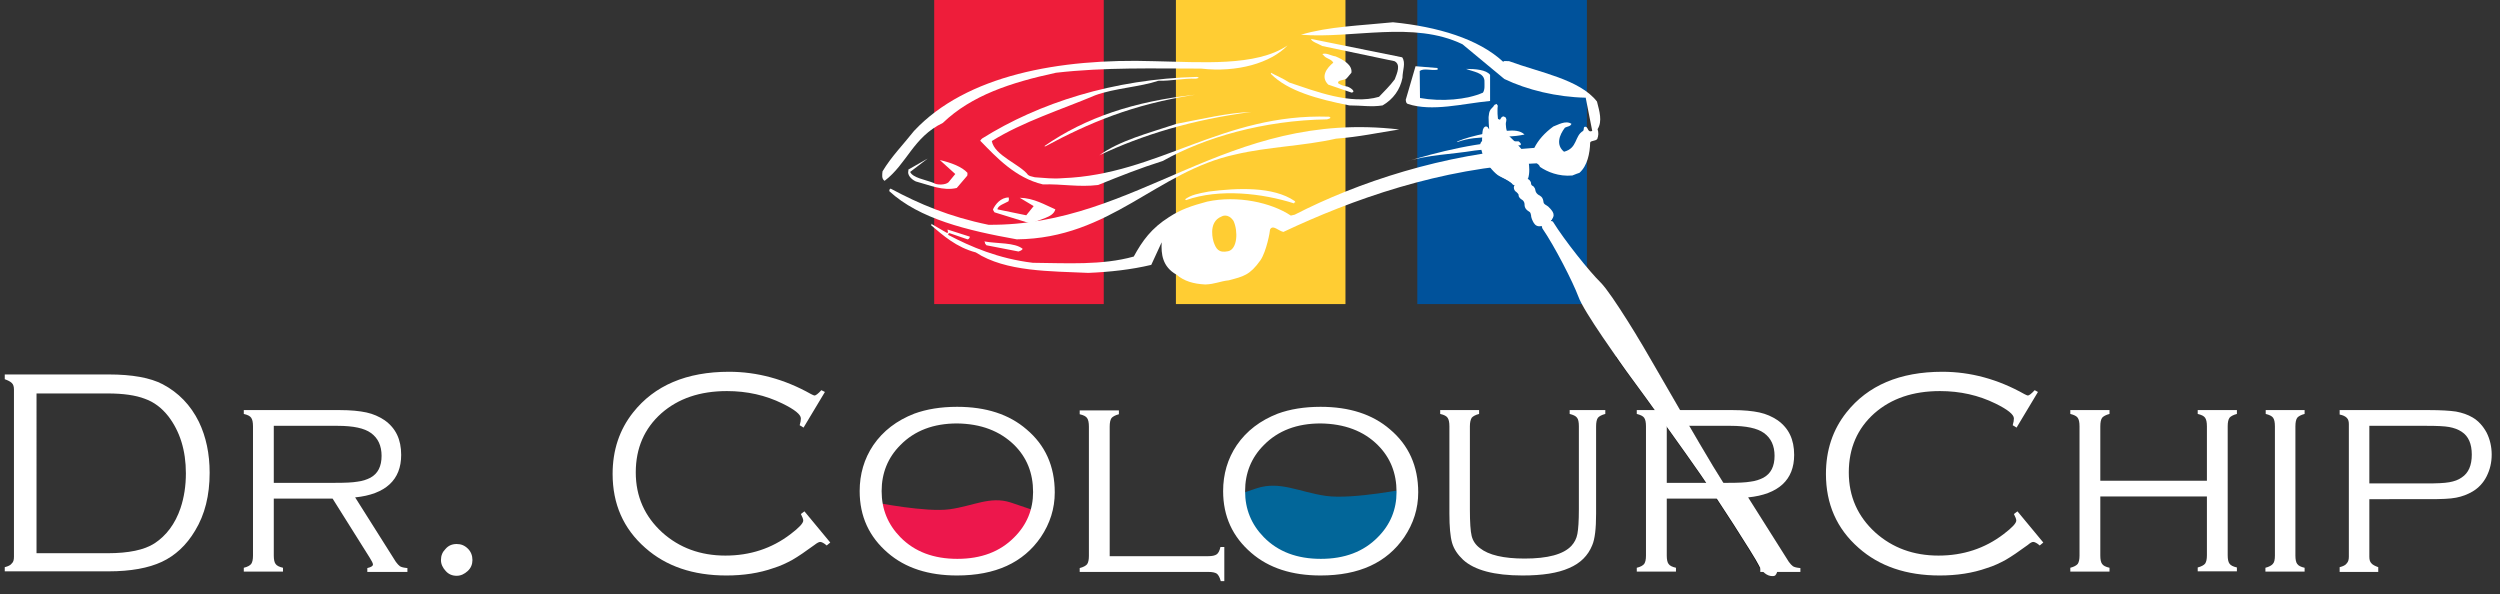 <?xml version="1.0" encoding="UTF-8"?> <!-- Generator: Adobe Illustrator 22.0.1, SVG Export Plug-In . SVG Version: 6.00 Build 0) --> <svg xmlns="http://www.w3.org/2000/svg" xmlns:xlink="http://www.w3.org/1999/xlink" id="Layer_1" x="0px" y="0px" viewBox="0 0 841.9 200.2" style="enable-background:new 0 0 841.9 200.2;" xml:space="preserve"><rect x="0" y="0" width="841.9" height="200.2" fill="#333333" stroke="none"/> <style type="text/css"> .st0{fill:#ED174C;} .st1{fill:#026699;} .st2{fill:#EE1D3A;} .st3{fill:#FFCD33;} .st4{fill:#00529B;} .st5{fill:#FFFFFF;} </style> <path class="st0" d="M294.8,169.2c0,0,17.1,3.4,25,2.3c8-1.1,13.6-4.5,20.5-2.3l6.8,2.3c0,0,5.7,20.5-21.6,21.6 C298.2,194.2,294.8,169.2,294.8,169.2"></path> <path class="st1" d="M474.8,164.4c0,0-19.3,3.9-28.3,2.6c-9-1.3-15.4-5.1-23.2-2.6l-7.7,2.6c0,0-6.4,23.2,24.4,24.5 C470.9,192.7,474.8,164.4,474.8,164.4"></path> <rect x="314.6" y="-0.7" class="st2" width="57.1" height="103.1"></rect> <rect x="396" y="-0.7" class="st3" width="57.1" height="103.1"></rect> <rect x="477.3" y="-0.7" class="st4" width="57.1" height="103.1"></rect> <path class="st5" d="M297.2,57.7c-0.1,1-0.4,2.5,0.7,3.2c7.6-5.8,9.6-14.7,19.6-19.5c9.7-9.3,22.9-13.6,38.1-16.9 c16.6-1.9,32.8-1.4,48.9-1.4c12.1,1.4,23.5-1.9,29.1-7.8c-10.6,7.2-29.1,5.6-45.1,5.3c-31.7-1-63.1,4.7-80.7,23.5 C304,48.9,300.2,52.7,297.2,57.7"></path> <path class="st5" d="M299.5,63.9v0.5c10.1,9.3,26.1,13.2,42.9,16.2c31.6-0.3,47.1-22.9,73.7-28.6c11-2.6,22.8-2.8,33.8-5.3 c7.9-0.6,14.1-2,21.3-3.1c-58.4-6.8-87.7,32.5-138.3,32.1c-13.2-2.7-23.3-7-33-12.2L299.5,63.9z"></path> <path class="st5" d="M305.9,57.5c-0.4,1.3,0.8,2.8,2.5,3.6c4.9,1.3,9.2,3.3,13.8,2.2l3.5-4.1c0.1-0.1,0.1-0.6,0.1-1 c-1.8-2-5.4-3.4-9.3-4.3l5.2,4.7l-2.3,2.8c-1,0.9-3.9,1-5,0.2c-2.8-1.1-7-1.7-7.9-3.7l5.9-4.5l-6.5,3.7L305.9,57.5L305.9,57.5z"></path> <path class="st5" d="M313.5,75.8c4.1,3.5,8.6,7.5,15.1,9.2c10.1,6.6,25.3,6.3,37.9,6.9c7.2-0.3,14.5-1.1,21.2-2.7l3.5-7.6 c-0.2,3.9,0.2,8.2,5,10.9c2.6,2.2,5.7,3.1,9.7,3.3c3.2-0.1,5-1.1,7.9-1.4c4.9-1.3,7.1-1.7,10.7-6.8c2-3,3.2-9.6,3.2-10.3 c0.9-1.8,2.9,0.5,4.5,0.8C455.1,67.3,485,56.5,517.5,55c0.5,0.3,0.9,0.6,1.1,1.2c2.5,1.7,6.3,3.3,10.9,2.9c1.3-0.5,1.7-0.7,2.4-0.9 c2.7-2.4,3.5-6.6,3.6-10.1c0-0.8,1.8-0.5,2.4-1.3c0.4-1.1,0.5-2.1,0.1-3.3c1.7-2.7,0.6-6.1-0.2-9.3c-5.8-7.5-19.4-9.8-29.6-13.6 c-1.7-0.1-1.6-0.1-2,0.2c-8.3-7.7-22-11.8-37.1-13.3c-10.7,1.1-21.7,1.4-31,4.2c17.5,1.4,37.8-4.8,54.4,3.2l14.1,11.7 c7.7,3.7,17.7,6.1,27.4,6.3l2.2,11.2c-1.5,0.6-1.3-1-2.1-1.4c-1.1-0.2-0.5,0.9-1,1.4c-2.9,1.7-1.8,5.8-6.4,7 c-2.8-2.3-1.6-5.6,0.3-8.1c0.7-0.4,1.9-0.4,2.2-1.3c-2-1.3-4.6,0.4-6.1,0.9c-3,2.2-5.1,4.6-6.4,7.2c-30.6,2-59.5,11.6-80.7,22.5 c-0.5,0.1-1.3,0.3-1.3,0.3c-6.6-4.4-18-6.9-28.2-4.7c-5.2,1.4-8.8,2.6-12.8,5.2c-6,3.8-9,8-11.9,13.3c-10.7,3-22.6,2.2-34,2.1 c-11.6-1.4-20.9-5.4-28.5-9.4c0-0.2,0.1-0.6,0.4-0.6l6.1,2.1c0.5,0,0.8-0.6,0.8-0.9l-7.5-2.4c-0.1,0.3,0.4,0.8-0.1,1.2l-5.7-3.3 C313.8,75.5,313.8,75.6,313.5,75.8"></path> <path class="st5" d="M330.4,47.7c5.1,5.2,11.5,12.2,20.8,14.4c6.6-0.2,12,1,18.6,0.2c7.4-3,14.2-5.7,21.8-8.1 c14-7.9,34-13.7,55.3-14c0.5-0.2,1.8-0.4,0.7-0.9c-35.9-1.2-57.5,19.5-89.7,20.7c-3.6,0.3-5.9-0.1-9.4-0.3c-1.3-0.3-1.8-0.4-2.3-0.8 c-2.7-3.6-11.3-6.5-12.2-11.4c10.4-6.5,23.7-10.7,34.8-15.4c6.5-2.4,15.1-2.8,21.3-4.9c4.4,0.1,8.7-0.9,12.6-0.7 c0.5-0.1,1.6-0.3,0.4-0.6c-28.2,0.7-53.3,8.8-72.3,20.7c-0.4,0.3-0.7,0.8-0.7,0.8L330.4,47.7z"></path> <path class="st5" d="M331.7,81.7c-0.1,0.2,0.2,0.6,0.5,0.9l10.8,2.1c0.4-0.2,1.1-0.3,1.4-0.9c-2.7-2.2-8.6-1.7-12.9-2.5L331.7,81.7z "></path> <path class="st5" d="M334.4,70.5c0,0.2,0.2,0.6,0.5,1l12.6,3.9c2.3-1.8,7.1-1.9,7.9-4.9c-3.5-1.5-7.2-3.8-12-3.9l4.7,2.8l-2.5,3.1 l-9.7-2c0.1-1.3,2.5-2,3.7-2.7c0.2-0.5,0.2-0.8,0.1-1.3C337,66.5,335.2,68.8,334.4,70.5"></path> <path class="st5" d="M352,49.3c14.5-7.8,29.4-14.2,50.5-17.4c-20.5,2.2-37,7.7-50.8,17.3L352,49.3z"></path> <path class="st5" d="M370.2,52.3c14.6-6.9,31.3-12,51.2-14.6c-8.2,0.3-16.6,2.4-25.2,4C386.6,44.9,377.1,47.3,370.2,52.3"></path> <path class="st5" d="M392.2,81.1h1.1c1,0.5,0.6,1.7,0.2,2.7c0,0.5,0.2,1.1,0.7,1.4l3.2-7.3c0.5,0,1,0,1.3,0.5c0.7,2.4-1,6,2.9,7.7 c-1.6-3.8-0.4-7.1,0.8-10.8l-10.3,5.9h0.1V81.1z"></path> <path class="st5" d="M399.4,67.4c11.3-4,25.8-2.3,36.4,1.1c0-0.7,0.8,0,0.2-0.8c-7.3-5-19.4-4.4-28.9-3.2c-3.7,0.7-5.9,1.1-8,2.6 L399.4,67.4z"></path> <path class="st3" d="M408.7,81.5c0.8,2.2,1.6,3.8,4.9,3.1c3.1-0.7,3.4-6.7,1.8-10.2c-1.9-2.8-4-1.5-4-1.5 C406.5,74.8,408.7,81.5,408.7,81.5"></path> <path class="st5" d="M428,24.9c5.7,5.8,15.9,8.5,26.4,10.6c4.3,0,7.4,0.6,11.2,0c3.6-2.1,5.9-5.3,6.7-9.3c0-2.5,1.2-5-0.1-6.9 l-30.7-6.2c0.1,0.9,2.4,1.6,3.8,2.4l24.3,5.1c2.2,1.1,0.9,4,0.1,6.1c-1.6,2.2-3.7,4.2-5.3,5.9c-9.5,2.8-21.5-1.9-30.2-4.8 c-2.3-1.5-4.4-2.3-6.2-3.3L428,24.9z"></path> <path class="st5" d="M445.8,18.7c0.8,1.1,2.5,1.1,3.2,2.4c-2.2,1.8-4.4,4.7-1.7,7.4l7.9,2.7c1.5-0.3-0.3-1.6-1.3-2 c-1.7-0.3-2.3-0.6-3.2-1.1c-0.6-1.2,2.1-1,2.8-1.7l1.6-1.9c0.4-2.6-2.7-4.4-5.3-5.5c-1.8-0.3-3.1-1.3-4.5-0.8L445.8,18.7z"></path> <path class="st5" d="M473.4,33.6c0.1,0.5,0,1.1,0.7,1.4c8.2,2.7,18.4-0.1,27.7-1v-8.8c-1.3-1.7-4.9-2-8.1-2c2.5,1,5.9,1.2,6.2,3.9 c0,1.7,0.2,3-0.5,4.1c-5.4,2.4-14,3.1-21.2,1.8l-0.1-9.1c1.4-1,3.7-0.1,5.8-0.4c0.4-0.1,0.4-0.3,0.1-0.6l-7.3-0.6L473.4,33.6z"></path> <path class="st5" d="M473.4,54.5c7.3-2.4,15.3-2.5,23.2-3.8c5.6-0.6,10.1-1.1,15.4-1.8c0.5-0.4-0.2-1-0.6-1.3 C499.3,47.3,483.2,51.4,473.4,54.5"></path> <path class="st5" d="M490.9,47.8c7-2.6,15.3-0.9,22.5-2.5c-2.8-2.7-8.8-0.5-13-0.4c-3.9,0.8-7,1.6-9.8,2.8L490.9,47.8z"></path> <polygon class="st5" points="507.5,21.7 509.2,23.1 523.1,28.1 "></polygon> <polygon class="st5" points="521.2,48.9 521.2,49.4 523.6,52.2 522.7,47.1 "></polygon> <path class="st5" d="M551,113.8c2.2,3.6,4,6.8,5.1,8.7c3.4,6,15.4,26.7,19.9,34.2s17.7,28.1,19.8,30.4c2.1,2.4,2,4.7,1.1,5.7 c-1.3,0.4-3.4-0.5-4.7-3.3c-1.3-2.9-14.7-23.4-19.7-30.5c-5-7.2-18.9-26.6-23-32.1c-1.1-1.5-2.8-3.8-4.7-6.5L551,113.8z"></path> <path d="M551,113.8l-0.5,0.3c2.2,3.6,4,6.8,5.1,8.7c3.4,6,15.4,26.7,19.9,34.2c2.3,3.7,6.7,10.8,10.8,17.1c2.1,3.2,4.1,6.2,5.7,8.6 c1.6,2.4,2.8,4.1,3.4,4.8c1.2,1.3,1.6,2.6,1.6,3.5c0,0.6-0.2,1.1-0.4,1.4l0.4,0.4l-0.2-0.5l-0.5,0.1c-0.9,0-2.5-0.8-3.5-3.1 c-0.7-1.5-4.4-7.3-8.5-13.7s-8.7-13.3-11.2-16.9c-5-7.2-19-26.6-23-32.1c-1.1-1.5-2.8-3.8-4.7-6.5l-0.5,0.3l0.4,0.4l6.2-6.5 L551,113.8l-0.5,0.3L551,113.8l-0.4-0.4l-6.5,6.8l0.3,0.4c1.9,2.7,3.6,5,4.7,6.5c4.1,5.5,18.1,25,23,32.1 c2.5,3.6,7.1,10.5,11.2,16.9c4.1,6.4,7.8,12.3,8.4,13.6c1.2,2.6,3,3.8,4.6,3.8c0.3,0,0.6,0,0.9-0.1h0.1l0.1-0.1 c0.5-0.5,0.8-1.3,0.8-2.2c0-1.3-0.6-2.8-1.9-4.3c-0.5-0.5-1.7-2.3-3.3-4.7c-4.8-7.1-13.1-20.1-16.5-25.7 c-4.5-7.4-16.5-28.2-19.9-34.1c-1.1-1.9-3-5.2-5.1-8.7l-0.4-0.7l-0.5,0.6L551,113.8z"></path> <path class="st5" d="M544.8,120.2c-5.2-7.4-12-17.5-13.3-21.1c-1.8-4.9-8.2-17.1-12.5-23.2c-0.3,0.1,0.4,0,0,0 c-1.2-0.1-2.8-2.7-2.8-3.2c0-0.5-0.2-1.3-0.9-1.7c-1.3-0.7-1.3-1.6-1.3-2.1c0-0.7-0.5-1.5-1-1.9c-0.5-0.4-1-0.8-0.9-1.2 c0.1-0.5-0.7-1.3-1-1.5c-0.4-0.2-0.9-0.9-0.8-1.6c-0.6-1.3-4.6-3-5.5-3.7c-1.5-1-3.7-3.9-4.5-5.9s-0.9-3.3-1.1-3.7s0.6-1.2,0.6-1.2 c0-1.4,0-3.2,0.3-4c0.3-0.8,0.6-0.7,0.7,0c0.1,0.6,0.9,2.4,1.6,3.7c-0.2-2.7-0.6-6-0.5-7.9c0-1.9,0.7-2.4,1-2.7 c0.3-0.4,0.6-0.6,0.9-1.1c-0.3,2,0,4.8,0.3,5.4c0.3-0.6,0.7-0.2,0.8,0.6c0.3-0.6,0.6-1,0.9-1.5c0.3-0.5,1.1-0.8,0.7,0.7 c-0.3,1.5,0.1,4.5,1.7,5.8c1.6,1.3,5.7,5.7,6,7.8c0.3,2.1,0.2,3.9-0.2,5.5c0.7,0.1,1,0.8,1,1.2s0.5,1.4,1,1.6 c0.4,0.1,0.7,0.7,0.8,1.4c0.1,0.6,0.6,1.4,1.3,1.7c0.5,0.2,1.3,0.6,1.4,2.1c0.1,0.8,0.7,1.2,1.2,1.5c0.5,0.2,2.5,2.1,2.1,3.2 c-0.2,0.6-0.4,0.9-0.7,1.2c3.8,6.4,12.4,16.9,16.2,20.5c2.5,2.5,8.3,11.5,12.8,19L544.8,120.2z"></path> <path class="st5" d="M510.1,62c-0.6-1.2-4.4-2.9-5.3-3.5c-1.5-1.1-3.7-3.9-4.5-5.9s-0.9-3.3-1.1-3.7c-0.2-0.4,0.6-1.2,0.6-1.2 c0-1.4,0-3.2,0.3-4c0.2-0.8,0.6-0.7,0.7,0c0.1,0.6,0.9,2.4,1.6,3.7c-0.2-2.7-0.6-6.1-0.6-8s0.6-2.4,1-2.7c0.4-0.4,0.6-0.6,0.9-1.1 c-0.3,2,0,4.8,0.3,5.4c0.3-0.6,0.7-0.2,0.8,0.6c0.3-0.6,0.6-1,0.9-1.5s1.1-0.7,0.7,0.7c-0.3,1.4,0.1,4.5,1.7,5.8s5.7,5.8,6,7.8 c0.3,2.1,0.3,3.8-0.1,5.3c-0.7,0-1.4,0.2-1.8,0.4c-2.1-2.4-4.5-7-5.2-8.7c-0.1,3.1,3.6,8.4,4.4,9.1C510.4,61.4,510.1,62,510.1,62"></path> <path class="st5" d="M510.1,62l0.5-0.2c-0.5-0.9-1.6-1.6-2.8-2.2c-1.2-0.6-2.4-1.2-2.7-1.5c-1.3-0.9-3.6-3.8-4.3-5.6 c-0.4-1-0.6-1.8-0.7-2.4c-0.2-0.6-0.2-1-0.4-1.4l-0.5,0.3l0.5-0.3l-0.3,0.1h0.3v-0.1l-0.3,0.1h0.3h-0.1h0.1l0,0h-0.1h0.1l0.2-0.4 l0.2-0.3l0.2-0.4v-0.8c0-1.2,0.1-2.5,0.2-3l0.1-0.3l-0.2-0.1l0.1,0.2h0.1l-0.2-0.1l0.1,0.2l-0.2-0.3v0.4l0.2-0.1l-0.2-0.3v0.4v-0.4 l-0.2,0.3l0.2,0.1v-0.4l-0.2,0.3l0.1-0.2l-0.2,0.1l0.1,0.1l0.1-0.2l-0.2,0.1l0,0v0.1l0.6-0.1l-0.6,0.1c0.1,0.8,0.9,2.6,1.7,3.9 l0.7,0.3l0.4-0.6c-0.2-2.6-0.6-5.7-0.5-7.5v-0.3c0-0.9,0.2-1.4,0.3-1.7c0.2-0.3,0.3-0.4,0.5-0.7c0.3-0.4,0.7-0.7,1-1.2l-0.5-0.3 l-0.6-0.1c-0.1,0.6-0.1,1.3-0.1,1.9c0,0.8,0.1,1.6,0.1,2.3c0.1,0.7,0.2,1.2,0.4,1.5l0.5,0.3l0.5-0.4l0,0l-0.1-0.1l0.1,0.1l0,0 l-0.1-0.1l0.1,0.1l-0.2-0.3v0.4l0.2-0.1l-0.2-0.3v0.4V41l-0.2,0.2l0.2,0.1V41l-0.2,0.2v-0.1h-0.1l0,0V41h-0.1l0.2,0.5l0.5,0.5 l0.6-0.4c0.2-0.5,0.5-0.9,0.8-1.4l0.1-0.1l0,0l-0.1-0.2v0.2h0.1l-0.1-0.2v0.2V40l-0.3,0.2l0.3,0.1V40l-0.3,0.2l0.1-0.1h-0.1l0,0 l0.1-0.1h-0.1v0.1l-0.1,0.5c-0.1,0.3-0.1,0.7-0.1,1.2c0,1.7,0.5,4,2,5.2c0.7,0.6,2.1,2.1,3.4,3.6c1.2,1.5,2.3,3.1,2.4,3.9 c0.1,0.9,0.2,1.7,0.2,2.4c0,1-0.1,1.8-0.3,2.7l0.6,0.2v-0.6c-0.8,0-1.6,0.2-2.1,0.5l0.3,0.5l0.4-0.4c-2-2.3-4.4-6.9-5.1-8.5 l-0.6-0.4l-0.5,0.6v0.2c0,1.8,1,3.9,2,5.7c0.5,0.9,1,1.7,1.5,2.4s0.8,1.1,1.1,1.4l0.4-0.4l-0.3-0.5c-1.1,0.7-1.5,1.3-1.5,1.4 L510.1,62l0.5-0.2L510.1,62l0.5,0.3c0-0.1,0.3-0.5,1.2-1l0.3-0.4l-0.2-0.5c-0.1-0.1-0.5-0.6-0.9-1.2c-1.3-1.8-3.3-5.4-3.3-7.4v-0.1 h-0.6l-0.5,0.2c0.7,1.8,3.1,6.3,5.3,8.8l0.7,0.1c0.2-0.1,0.9-0.3,1.5-0.3l0.5-0.4c0.3-0.9,0.4-1.9,0.4-3c0-0.8-0.1-1.7-0.2-2.6 c-0.2-1.3-1.4-2.9-2.6-4.5c-1.3-1.6-2.7-3-3.5-3.7c-1-0.8-1.6-2.9-1.6-4.4c0-0.4,0-0.7,0.1-0.9l0.1-0.7l-0.2-0.7l-0.7-0.4 c-0.5,0-0.8,0.3-1,0.7c-0.2,0.4-0.6,0.8-0.9,1.5l0.5,0.2l0.6-0.1c0-0.3-0.1-0.6-0.3-0.9c-0.1-0.2-0.4-0.5-0.8-0.5l-0.6,0.2l-0.3,0.4 l0.5,0.2l0.5-0.3c0-0.1-0.2-0.6-0.2-1.2c-0.1-0.6-0.1-1.4-0.1-2.1c0-0.6,0-1.2,0.1-1.7L504,35l-0.7,0.3c-0.2,0.4-0.4,0.6-0.8,1 c-0.1,0.2-0.5,0.4-0.7,0.9c-0.3,0.5-0.4,1.2-0.5,2.2v0.4c0,2,0.3,5.1,0.6,7.7l0.6-0.1l0.5-0.3c-0.7-1.2-1.5-3-1.5-3.5l0,0l-0.4-0.6 c-0.1-0.2-0.3-0.4-0.7-0.4c-0.3,0-0.5,0.2-0.7,0.4l-0.3,0.6c-0.2,0.8-0.3,2.1-0.3,3.3v0.8h0.6l-0.4-0.4l-0.4,0.4 c-0.2,0.3-0.4,0.5-0.4,1l0.1,0.4l0,0v0.1c0.1,0.4,0.3,1.8,1,3.6c0.8,2.1,3.1,4.9,4.7,6.1c0.5,0.4,1.7,0.9,2.8,1.5s2.2,1.4,2.3,1.7 l0.5,0.3l0.5-0.3L510.1,62z"></path> <path class="st5" d="M512,61.4c0.6-0.5,1.4-0.7,1.9-0.8c0.7,0.1,1.1,0.7,1.1,1.1c0,0.4,0.5,1.4,1,1.6c0.4,0.1,0.7,0.7,0.8,1.4 c0.1,0.6,0.6,1.4,1.3,1.7c0.5,0.2,1.3,0.6,1.4,2.1c0.1,0.8,0.7,1.2,1.2,1.5c0.5,0.2,2.5,2.1,2.1,3.2c-0.4,1.1-0.8,1.3-1.8,2 c-1.1,0.6-1.4,0.8-2.6,0.8c-1.2-0.1-2-2.7-2-3.2c0-0.5-0.2-1.3-0.9-1.7c-1.3-0.7-1.3-1.6-1.3-2.1c0-0.7-0.5-1.5-1-1.9 c-0.5-0.3-1-0.8-0.9-1.2c0.1-0.5-0.7-1.3-1-1.5c-0.4-0.2-0.7-0.7-0.6-1.4C510.8,62.3,511.3,61.7,512,61.4"></path> <path class="st5" d="M512,61.4l0.4,0.5c0.5-0.4,1.2-0.6,1.6-0.7l-0.1-0.6l-0.1,0.6c0.5,0.1,0.6,0.4,0.6,0.6h0.6h-0.6 c0,0.4,0.2,0.8,0.4,1.2s0.4,0.8,1,0.9l0.1,0.2l0.2,0.7c0.2,0.9,0.8,1.7,1.6,2.1l0,0l0.7,0.4c0.2,0.2,0.4,0.5,0.4,1.1 c0.1,1.1,1,1.7,1.5,2l0,0c0,0,0.6,0.4,1.1,0.9c0.5,0.5,0.8,1.1,0.8,1.4v0.1c-0.2,0.5-0.3,0.7-0.6,0.9c-0.2,0.2-0.5,0.5-1,0.8L521,75 l-0.3-0.5c-1,0.5-1.2,0.7-2,0.7h-0.3c-0.1,0-0.7-0.4-1-1.1c-0.3-0.6-0.5-1.5-0.5-1.5l0,0c0-0.6-0.2-1.6-1.2-2.2l0,0 c-0.5-0.3-0.8-0.6-0.9-0.9l-0.1-0.8l0,0c-0.1-1-0.6-1.9-1.3-2.3l-0.5-0.4l-0.1-0.2l0,0l0,0l0,0l0,0l0,0l0,0v-0.1 c0-0.5-0.3-0.9-0.5-1.2c-0.3-0.3-0.5-0.6-0.9-0.8c-0.1,0-0.3-0.2-0.3-0.5V63l-0.6-0.1l0.5,0.3c0.2-0.4,0.6-0.9,1.2-1.2l0.1-0.1 L512,61.4l-0.3-0.5c-0.8,0.4-1.4,1.1-1.7,1.6l-0.1,0.1l-0.1,0.5c0,0.8,0.4,1.3,0.9,1.6l0.4,0.4l0.2,0.3l0.1,0.1l0,0h0.2h-0.2l0,0 h0.2h-0.2l0.6,0.1l-0.6-0.1v0.2c0,0.8,0.7,1.3,1.2,1.6c0.4,0.2,0.8,0.9,0.8,1.4h0.6h-0.6c0,0.3,0,0.7,0.2,1.2c0.2,0.5,0.7,1,1.4,1.4 l0,0c0.4,0.2,0.5,0.7,0.6,1.2h0.6h-0.6c0,0.5,0.2,1.2,0.6,2c0.4,0.8,0.9,1.6,2,1.7h0.3c1.1,0,1.6-0.4,2.6-0.9l0.1-0.1 c0.5-0.4,0.8-0.6,1.1-0.9c0.3-0.3,0.6-0.8,0.8-1.3l0.1-0.5c0-0.9-0.5-1.5-1.1-2.2c-0.5-0.6-1-1-1.4-1.2l0,0c-0.4-0.2-0.9-0.6-0.9-1 c-0.1-0.8-0.3-1.4-0.7-1.8c-0.4-0.4-0.8-0.6-1.1-0.7l-0.2,0.5l0.3-0.5c-0.4-0.2-0.9-0.8-1-1.3c-0.1-0.4-0.1-0.7-0.3-1 c-0.2-0.3-0.4-0.7-0.9-0.8v0.2l0.1-0.1l0,0v0.2l0.1-0.1l0,0l-0.4-0.5l-0.1-0.3v-0.1l0,0c0-0.7-0.6-1.5-1.6-1.7h-0.2 c-0.6,0.1-1.4,0.3-2.2,0.9L512,61.4l-0.3-0.5L512,61.4z"></path> <path class="st5" d="M522.5,74.8c-1,1.1-2.2,1.6-2.7,1.8c4.3,6.1,10.4,18.1,12.2,23.1c1.8,5,13.8,22.1,17.9,27.7 c4.1,5.5,18.1,25,23,32.1c5,7.2,18.4,27.7,19.7,30.5c1.3,2.9,3.5,3.8,4.7,3.3c0.9-1,1-3.3-1.1-5.7c-2.1-2.4-15.3-23-19.8-30.4 c-4.5-7.5-16.5-28.2-19.9-34.2c-3.4-6-14.1-24-17.9-27.7C534.7,91.7,526.3,81.2,522.5,74.8"></path> <path class="st5" d="M522.5,74.8l-0.4-0.4c-0.9,1-2.1,1.5-2.4,1.6l-0.4,0.4l0.1,0.5c4.2,6.1,10.3,18.1,12.1,22.9 c0.9,2.6,4.4,8.1,8.2,13.7c3.8,5.6,7.8,11.3,9.9,14.1c4.1,5.5,18.1,25,23,32.1c2.5,3.6,7.1,10.5,11.2,16.9 c4.1,6.4,7.8,12.3,8.4,13.6c1.2,2.6,3,3.8,4.6,3.8c0.3,0,0.6,0,0.8-0.1l0.2-0.1c0.5-0.5,0.8-1.3,0.8-2.2c0-1.3-0.6-2.8-1.9-4.3 c-0.5-0.5-1.7-2.3-3.3-4.6c-4.8-7.1-13.1-20.1-16.5-25.7c-4.5-7.4-16.5-28.2-19.9-34.1c-1.7-3-5.2-9-8.8-14.7 c-3.6-5.7-7.2-11.1-9.2-13.1c-3.7-3.6-12.1-14.1-16-20.4l-0.4-0.3l-0.5,0.2L522.5,74.8l-0.5,0.3c3.9,6.5,12.3,17,16.1,20.7 c1.8,1.7,5.5,7.2,9,12.9c3.6,5.7,7.1,11.7,8.8,14.7c3.4,6,15.4,26.7,19.9,34.2c2.3,3.7,6.7,10.8,10.8,17.1c2.1,3.2,4.1,6.2,5.7,8.6 c1.6,2.4,2.8,4.1,3.4,4.8c1.2,1.3,1.6,2.6,1.6,3.5c0,0.7-0.2,1.1-0.4,1.4l0.4,0.4l-0.2-0.5l-0.5,0.1c-0.9,0-2.5-0.8-3.5-3.1 c-0.7-1.5-4.4-7.3-8.5-13.7s-8.7-13.3-11.2-16.9c-5-7.2-19-26.6-23-32.1c-2-2.8-6.1-8.4-9.8-14c-3.7-5.6-7.2-11.2-8-13.5 c-1.8-5-7.9-17-12.2-23.2l-0.5,0.3l0.1,0.6c0.7-0.2,1.9-0.8,3-1.9L522.5,74.8l-0.5,0.3L522.5,74.8z"></path> <g> <path class="st5" d="M4.7,187.5v-56.3c0-1-0.2-1.7-0.7-2.2c-0.5-0.5-1.3-0.9-2.4-1.3v-1.6h35c7.9,0,14,1.1,18.2,3.3 c5.3,2.8,9.4,7,12.2,12.7c2.4,5,3.6,10.7,3.6,17.1c0,7.6-1.6,14.1-4.9,19.5c-2.9,4.9-6.7,8.4-11.2,10.5s-10.5,3.2-17.9,3.2h-35V191 c1.2-0.3,2-0.7,2.4-1.3C4.5,189.3,4.7,188.5,4.7,187.5z M12.3,186.3h24c7,0,12.3-1.1,15.7-3.3c4-2.6,7-6.6,8.8-11.9 c1.2-3.6,1.8-7.5,1.8-11.7c0-7.7-2-14.1-5.9-19.2c-2.2-2.8-4.8-4.8-7.9-5.9c-3.1-1.2-7.3-1.8-12.5-1.8h-24 C12.3,132.5,12.3,186.3,12.3,186.3z"></path> <path class="st5" d="M92.2,167.9v19.2c0,1.3,0.2,2.3,0.6,2.8c0.4,0.6,1.2,1,2.5,1.3v1.3H82.1v-1.3c1.3-0.3,2.1-0.8,2.5-1.3 c0.4-0.6,0.6-1.5,0.6-2.8v-43.5c0-1.4-0.2-2.3-0.6-2.9c-0.4-0.6-1.2-1-2.5-1.3v-1.3h32.3c3.7,0,6.7,0.3,9,0.8 c2.3,0.5,4.3,1.4,6.1,2.6c3.8,2.7,5.6,6.5,5.6,11.7c0,4.2-1.3,7.5-3.9,9.9c-2.6,2.4-6.5,3.9-11.6,4.4l13.7,21.7 c0.5,0.7,1,1.2,1.4,1.5c0.5,0.3,1.3,0.5,2.5,0.6v1.3h-13.5v-1.3c1.3-0.3,1.9-0.7,1.9-1.2c0-0.4-0.4-1.2-1.1-2.3L112,167.9H92.2z M92.2,162.6h20.7c3.3,0,5.8-0.1,7.5-0.4c1.7-0.2,3.1-0.7,4.3-1.3c2.6-1.4,3.8-3.9,3.8-7.4c0-3.4-1.2-6-3.6-7.7 c-2.2-1.6-5.9-2.4-11.2-2.4H92.2V162.6z"></path> <path class="st5" d="M153.8,183.2c1.5,0,2.7,0.5,3.8,1.6c1,1,1.5,2.3,1.5,3.8c0,1.4-0.5,2.7-1.6,3.7c-1.1,1-2.3,1.6-3.7,1.6 c-1.5,0-2.7-0.5-3.7-1.6s-1.6-2.3-1.6-3.7c0-1.5,0.5-2.7,1.5-3.7C151,183.7,152.3,183.2,153.8,183.2z"></path> <path class="st5" d="M277.8,132l-7.2,12l-1.3-0.8c0.3-1,0.4-1.7,0.4-2.3c0-1.3-2.1-3-6.2-5c-5.7-2.8-11.9-4.2-18.7-4.2 c-9.1,0-16.4,2.5-22.1,7.5c-5.7,5.1-8.6,11.7-8.6,19.9c0,8.1,3,14.8,8.9,20.2c5.8,5.2,12.9,7.8,21.3,7.8c8.3,0,15.6-2.4,21.9-7.2 c2.9-2.2,4.3-3.7,4.3-4.6c0-0.5-0.3-1.2-0.8-2.2l1.2-0.9l8.7,10.5l-1.2,1c-0.9-0.8-1.7-1.2-2.2-1.2c-0.4,0-1,0.3-1.9,1 c-3,2.2-5.5,3.9-7.4,5c-2,1.1-4.1,2.1-6.4,2.8c-4.8,1.7-10.1,2.5-15.9,2.5c-11.2,0-20.3-3.1-27.3-9.3c-7.4-6.5-11-14.8-11-24.9 c0-8,2.3-14.9,6.9-20.7c7.2-9.1,18-13.7,32.3-13.7c9.5,0,18.7,2.5,27.6,7.5c0.6,0.3,1,0.5,1.2,0.5c0.4,0,1.2-0.6,2.3-1.8L277.8,132 z"></path> <path class="st5" d="M322.3,137c9.7,0,17.5,2.5,23.4,7.6c6.3,5.3,9.5,12.4,9.5,21.2c0,5.5-1.6,10.5-4.7,15.1 c-5.9,8.6-15.3,12.9-28.2,12.9c-9.6,0-17.4-2.5-23.3-7.6c-6.3-5.4-9.5-12.3-9.5-20.8c0-5.7,1.5-10.9,4.6-15.5 c3.3-4.8,7.9-8.3,13.8-10.6C312,137.8,316.8,137,322.3,137z M322.3,142.6c-7.9,0-14.3,2.4-19.1,7.3c-4.2,4.2-6.3,9.4-6.3,15.5 c0,6.1,2.1,11.2,6.3,15.5c4.8,4.9,11.2,7.3,19.2,7.3s14.4-2.4,19.2-7.3c4.2-4.2,6.3-9.3,6.3-15.2c0-6.4-2.1-11.6-6.3-15.8 C336.7,145.1,330.3,142.7,322.3,142.6z"></path> <path class="st5" d="M373.6,187.3h33.2c1.4,0,2.3-0.2,2.9-0.6c0.6-0.4,1-1.2,1.3-2.5h1.3v11.5h-1.2c-0.3-1.2-0.8-2.1-1.3-2.5 c-0.6-0.4-1.5-0.6-2.9-0.6h-43.3v-1.3c1.2-0.3,2.1-0.8,2.5-1.3c0.4-0.6,0.6-1.5,0.6-2.8v-43.5c0-1.4-0.2-2.3-0.6-2.9 s-1.2-1-2.5-1.3v-1.3h13.2v1.3c-1.2,0.3-2.1,0.8-2.5,1.3c-0.4,0.6-0.6,1.5-0.6,2.9v43.6H373.6z"></path> <path class="st5" d="M444.7,137c9.7,0,17.5,2.5,23.4,7.6c6.3,5.3,9.5,12.4,9.5,21.2c0,5.5-1.6,10.5-4.7,15.1 c-5.9,8.6-15.2,12.9-28.2,12.9c-9.6,0-17.4-2.5-23.3-7.6c-6.3-5.4-9.5-12.3-9.5-20.8c0-5.7,1.5-10.9,4.6-15.5 c3.3-4.8,7.9-8.3,13.8-10.6C434.4,137.8,439.2,137,444.7,137z M444.7,142.6c-7.9,0-14.3,2.4-19.1,7.3c-4.2,4.2-6.3,9.4-6.3,15.5 c0,6.1,2.1,11.2,6.3,15.5c4.8,4.9,11.2,7.3,19.2,7.3s14.4-2.4,19.2-7.3c4.2-4.2,6.3-9.3,6.3-15.2c0-6.4-2.1-11.6-6.3-15.8 C459.2,145.1,452.7,142.7,444.7,142.6z"></path> <path class="st5" d="M495,143.6v28c0,4.3,0.2,7.3,0.6,8.9c0.4,1.6,1.3,3,2.8,4.1c2.9,2.3,7.9,3.5,15,3.5c7.8,0,13.1-1.4,15.8-4.3 c1-1.1,1.7-2.4,2-4c0.3-1.6,0.5-4.3,0.5-8.3v-28c0-1.3-0.2-2.3-0.6-2.8c-0.4-0.6-1.3-1-2.5-1.3v-1.3h12v1.3 c-1.2,0.3-2.1,0.8-2.5,1.3c-0.4,0.6-0.6,1.5-0.6,2.9V173c0,5-0.4,8.5-1.3,10.6c-1.4,3.5-4,6.1-7.8,7.7c-3.8,1.7-9,2.5-15.7,2.5 c-9.5,0-16.2-1.8-20-5.3c-1.8-1.7-3.1-3.6-3.7-5.7c-0.6-2.1-0.9-5.4-0.9-9.8v-29.4c0-1.4-0.2-2.3-0.6-2.9s-1.2-1-2.5-1.3v-1.3h13.1 v1.3c-1.2,0.3-2.1,0.8-2.5,1.3C495.2,141.4,495,142.3,495,143.6z"></path> <path class="st5" d="M561.3,167.9v19.2c0,1.3,0.2,2.3,0.6,2.8c0.4,0.6,1.2,1,2.5,1.3v1.3h-13.2v-1.3c1.3-0.3,2.1-0.8,2.5-1.3 c0.4-0.6,0.6-1.5,0.6-2.8v-43.5c0-1.4-0.2-2.3-0.6-2.9c-0.4-0.6-1.3-1-2.5-1.3v-1.3h32.3c3.7,0,6.7,0.3,9,0.8 c2.3,0.5,4.3,1.4,6.1,2.6c3.8,2.7,5.6,6.5,5.6,11.7c0,4.2-1.3,7.5-3.9,9.9c-2.6,2.4-6.5,3.9-11.6,4.4l13.7,21.7 c0.5,0.7,1,1.2,1.4,1.5c0.5,0.3,1.3,0.5,2.5,0.6v1.3h-13.5v-1.3c1.3-0.3,1.9-0.7,1.9-1.2c0-0.4-0.4-1.2-1.1-2.3l-12.5-19.9H561.3z M561.3,162.6H582c3.3,0,5.8-0.1,7.5-0.4c1.7-0.2,3.1-0.7,4.3-1.3c2.6-1.4,3.8-3.9,3.8-7.4c0-3.4-1.2-6-3.6-7.7 c-2.2-1.6-6-2.4-11.2-2.4h-21.5V162.6z"></path> <path class="st5" d="M686.3,132l-7.2,12l-1.3-0.8c0.3-1,0.4-1.7,0.4-2.3c0-1.3-2.1-3-6.2-5c-5.7-2.8-11.9-4.2-18.7-4.2 c-9.1,0-16.4,2.5-22.1,7.5c-5.7,5.1-8.6,11.7-8.6,19.9c0,8.1,3,14.8,8.9,20.2c5.8,5.2,12.9,7.8,21.3,7.8c8.3,0,15.6-2.4,21.9-7.2 c2.9-2.2,4.3-3.7,4.3-4.6c0-0.5-0.3-1.2-0.8-2.2l1.2-0.9l8.7,10.5l-1.2,1c-0.9-0.8-1.7-1.2-2.2-1.2c-0.4,0-1,0.3-1.8,1 c-3,2.2-5.5,3.9-7.4,5c-2,1.1-4.1,2.1-6.4,2.8c-4.8,1.7-10.1,2.5-15.9,2.5c-11.2,0-20.3-3.1-27.3-9.3c-7.4-6.5-11-14.8-11-24.9 c0-8,2.3-14.9,6.9-20.7c7.2-9.1,18-13.7,32.3-13.7c9.5,0,18.7,2.5,27.6,7.5c0.6,0.3,1,0.5,1.2,0.5c0.4,0,1.2-0.6,2.3-1.8L686.3,132 z"></path> <path class="st5" d="M743.2,167.2h-35.9v19.9c0,1.3,0.2,2.3,0.6,2.8c0.4,0.6,1.2,1,2.5,1.3v1.3h-13.2v-1.3c1.2-0.3,2.1-0.8,2.5-1.3 c0.4-0.6,0.6-1.5,0.6-2.8v-43.5c0-1.4-0.2-2.3-0.6-2.9c-0.4-0.6-1.3-1-2.5-1.3v-1.3h13.2v1.3c-1.2,0.3-2.1,0.8-2.5,1.3 c-0.4,0.6-0.6,1.5-0.6,2.9v18.3h35.9v-18.3c0-1.4-0.2-2.3-0.6-2.9c-0.4-0.6-1.2-1-2.5-1.3v-1.3h13.2v1.3c-1.2,0.3-2.1,0.8-2.5,1.3 c-0.4,0.6-0.6,1.5-0.6,2.8V187c0,1.3,0.2,2.3,0.6,2.8c0.4,0.6,1.2,1,2.5,1.3v1.3h-13.2v-1.3c1.2-0.3,2.1-0.8,2.5-1.3 c0.4-0.6,0.6-1.5,0.6-2.8V167.2z"></path> <path class="st5" d="M766.1,187.1v-43.5c0-1.4-0.2-2.3-0.6-2.9c-0.4-0.6-1.3-1-2.5-1.3v-1.3h13.1v1.3c-1.2,0.3-2.1,0.8-2.5,1.3 c-0.4,0.6-0.6,1.5-0.6,2.9v43.5c0,1.3,0.2,2.3,0.6,2.8c0.4,0.6,1.2,1,2.5,1.3v1.3h-13.2v-1.3c1.2-0.3,2.1-0.8,2.5-1.3 C765.9,189.4,766.1,188.4,766.1,187.1z"></path> <path class="st5" d="M797.9,168.1v19.4c0,1,0.2,1.7,0.7,2.2c0.4,0.5,1.2,0.9,2.3,1.3v1.6h-13V191c1.2-0.3,2-0.7,2.4-1.3 c0.5-0.5,0.7-1.3,0.7-2.2v-44.7c0-0.9-0.2-1.6-0.7-2.1c-0.5-0.5-1.3-0.9-2.4-1.1v-1.5H818c4,0,7.1,0.2,9.1,0.5c2.1,0.4,3.9,1,5.6,2 c2,1.2,3.5,2.9,4.7,5.1c1.1,2.2,1.7,4.7,1.7,7.4s-0.6,5.1-1.7,7.3c-1.1,2.2-2.7,3.9-4.7,5.1c-1.7,1-3.5,1.7-5.6,2.1 c-2,0.4-5.1,0.5-9,0.5H797.9z M797.9,162.8h19.2c3.5,0,6-0.1,7.7-0.4c1.7-0.3,3.1-0.8,4.2-1.6c2.3-1.5,3.4-4.1,3.4-7.7 c0-3.6-1.1-6.2-3.4-7.7c-1.2-0.8-2.6-1.3-4.2-1.6c-1.6-0.3-4.2-0.4-7.7-0.4h-19.2V162.8z"></path> </g> </svg> 